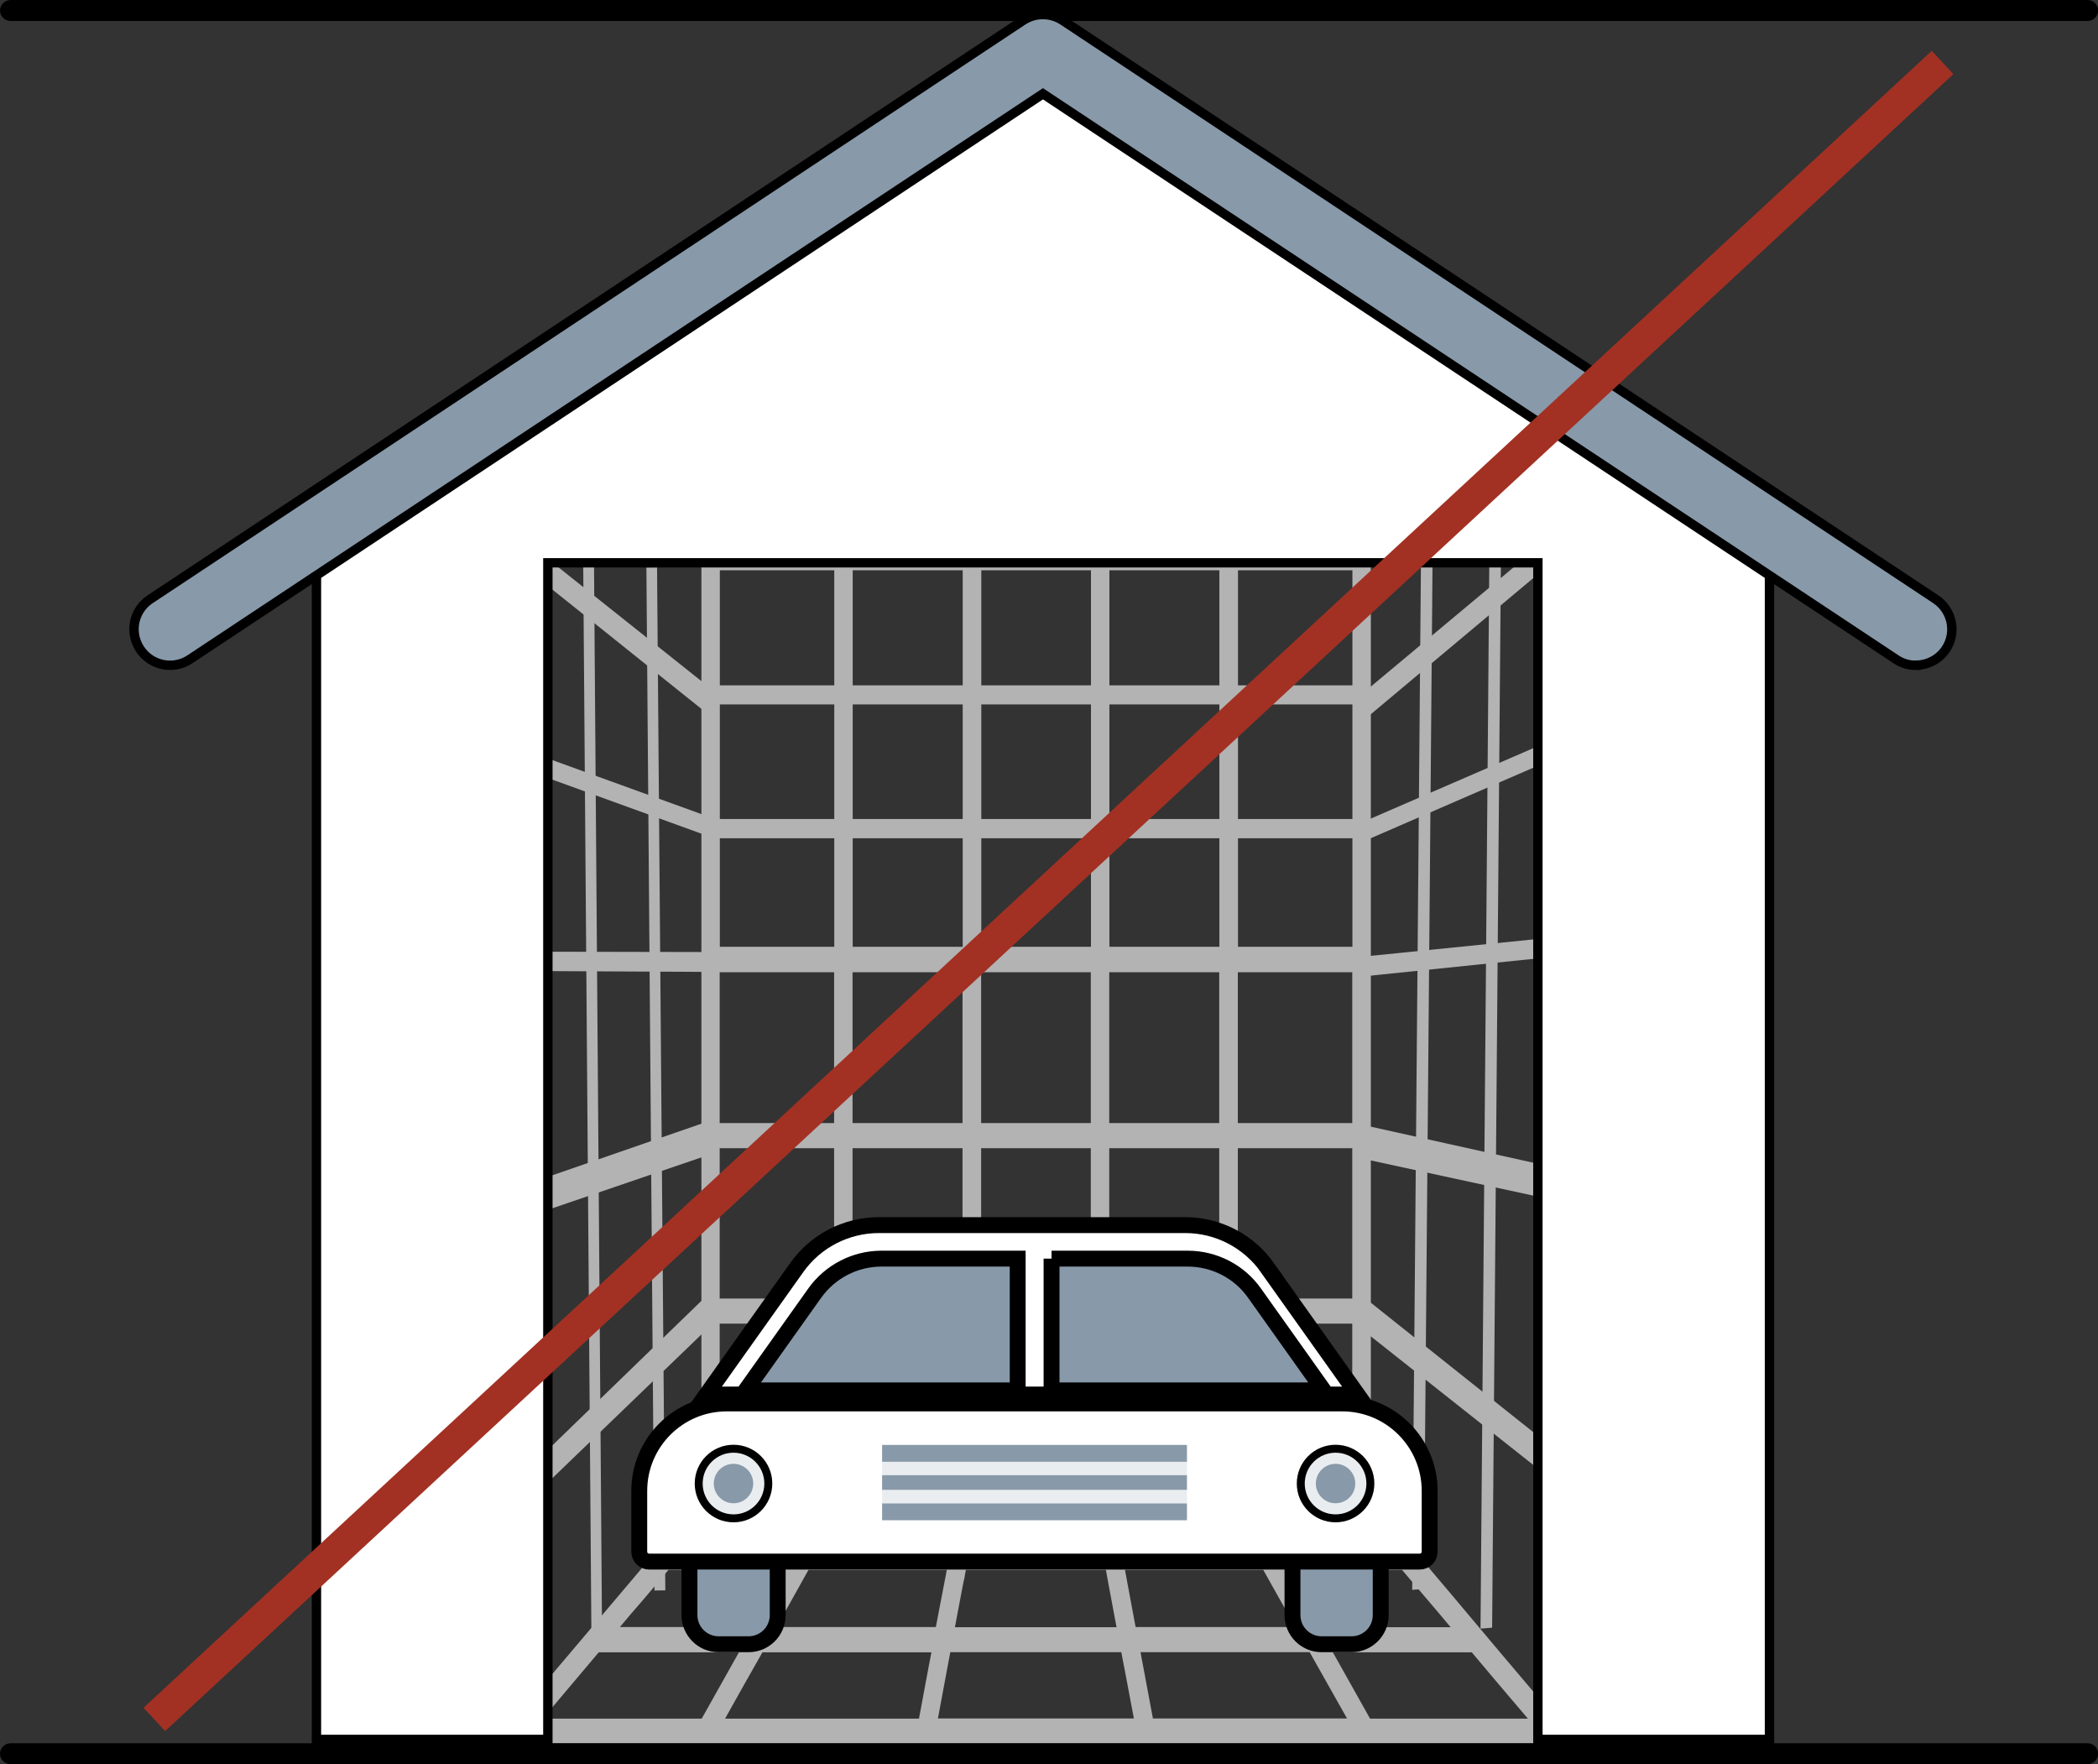 <?xml version="1.0" encoding="UTF-8"?>
<svg id="Layer_2" data-name="Layer 2" xmlns="http://www.w3.org/2000/svg" viewBox="0 0 132 111">
  <rect x="0" y="0" width="132" height="111" fill="#333333" stroke="none"/>
  <defs>
    <style>
      .cls-1 {
        fill: #000;
      }

      .cls-1, .cls-2, .cls-3, .cls-4 {
        stroke-width: 0px;
      }

      .cls-5, .cls-6, .cls-7, .cls-8, .cls-9, .cls-10 {
        stroke-miterlimit: 10;
      }

      .cls-5, .cls-6, .cls-8, .cls-9, .cls-10 {
        stroke: #000;
      }

      .cls-5, .cls-2, .cls-10 {
        fill: #8899a9;
      }

      .cls-6, .cls-8 {
        fill: #fff;
      }

      .cls-7 {
        fill: none;
        stroke: #a23123;
        stroke-width: 2px;
      }

      .cls-3 {
        fill: #b3b3b3;
      }

      .cls-8, .cls-10 {
        stroke-width: .59px;
      }

      .cls-9 {
        stroke-width: .5px;
      }

      .cls-9, .cls-4 {
        fill: #e9edf0;
      }
    </style>
  </defs>
  <g id="Layer_1-2" data-name="Layer 1">
    <g>
      <g>
        <g>
          <line class="cls-3" x1="44.34" y1="83.07" x2="34.71" y2="92.02"/>
          <polygon class="cls-3" points="34.59 93.16 34.65 91.04 44.28 81.7 44.34 83.76 34.59 93.16"/>
        </g>
        <g>
          <line class="cls-3" x1="44.34" y1="43.59" x2="34.71" y2="36.21"/>
          <polygon class="cls-3" points="34.59 35.26 34.65 37.01 44.28 44.72 44.34 43.02 34.59 35.26"/>
        </g>
        <polygon class="cls-3" points="34.22 47.63 34.28 48.88 44.62 52.63 44.68 51.42 34.22 47.63"/>
        <g>
          <line class="cls-3" x1="44.91" y1="60.31" x2="34.71" y2="60.5"/>
          <polygon class="cls-3" points="34.58 59.88 34.64 61.1 44.85 61.15 44.91 59.9 34.58 59.88"/>
        </g>
        <g>
          <line class="cls-3" x1="44.39" y1="72.04" x2="34.78" y2="74.97"/>
          <polygon class="cls-3" points="34.67 76.05 34.71 73.96 44.33 70.63 44.39 72.73 34.67 76.05"/>
        </g>
        <polygon class="cls-3" points="41.18 100.07 40.67 35.71 41.34 35.7 41.86 100.06 41.18 100.07"/>
        <polygon class="cls-3" points="37.21 102.93 36.69 34.99 37.37 34.98 37.88 102.92 37.21 102.93"/>
      </g>
      <g>
        <g>
          <line class="cls-3" x1="86.16" y1="83.32" x2="96.58" y2="91.23"/>
          <polygon class="cls-3" points="96.71 92.36 96.65 90.25 86.22 81.94 86.16 84.01 96.71 92.36"/>
        </g>
        <g>
          <line class="cls-3" x1="86.16" y1="43.83" x2="96.58" y2="35.42"/>
          <polygon class="cls-3" points="96.71 34.46 96.65 36.22 86.22 44.96 86.16 43.27 96.71 34.46"/>
        </g>
        <polygon class="cls-3" points="97.12 46.79 97.05 48.05 85.85 52.91 85.79 51.7 97.12 46.79"/>
        <g>
          <line class="cls-3" x1="85.54" y1="60.61" x2="96.59" y2="59.71"/>
          <polygon class="cls-3" points="96.72 59.08 96.65 60.31 85.6 61.45 85.54 60.21 96.72 59.08"/>
        </g>
        <g>
          <line class="cls-3" x1="86.1" y1="72.29" x2="96.51" y2="74.19"/>
          <polygon class="cls-3" points="96.63 75.26 96.58 73.18 86.17 70.87 86.1 72.98 96.63 75.26"/>
        </g>
        <polygon class="cls-3" points="89.58 99.97 90.13 35.56 89.4 35.62 88.85 100.03 89.58 99.97"/>
        <polygon class="cls-3" points="93.88 102.41 94.44 34.42 93.71 34.48 93.15 102.47 93.88 102.41"/>
      </g>
      <path class="cls-1" d="M131.33,1.32H.67c-.37,0-.67-.3-.67-.66s.3-.66.67-.66h130.67c.37,0,.67.3.67.66s-.3.66-.67.66Z"/>
      <path class="cls-3" d="M98.07,108.32c-2.59-3.05-4.8-5.67-6.7-7.94l-1.76-2.08c-.22-.25-.43-.5-.64-.75-.06-.14-.15-.24-.26-.31-.96-1.13-1.84-2.17-2.64-3.14.11-.14.18-.34.18-.57v-33.17c0-.44-.26-.79-.58-.79h-40.96c-.32,0-.58.35-.58.79v33.17c0,.2.06.38.15.53,0,0-.02,0-.02.02-1.36,1.61-2.88,3.41-4.65,5.5-1.63,1.92-3.49,4.12-5.61,6.63l-1.77,2.1c-.18.22-.25.56-.16.87.08.31.3.51.54.51h11.84s0,0,.01,0h13.81s.02,0,.02,0h27.63s0,0,.01,0h11.77c.24,0,.46-.2.55-.51.08-.31.02-.66-.16-.87ZM88.84,99.51l1.76,2.07c.22.26.44.53.67.8h-8.3c-.03-.06-.06-.11-.09-.17-.7-1.25-1.35-2.39-1.94-3.44h7.27c.21.24.41.49.63.74ZM80.06,97.19c-.45-.81-.88-1.57-1.28-2.28l-.31-.56h6.68c-.11.31-.08.7.12.94.5.61,1.04,1.24,1.6,1.91h-6.81ZM53.35,94.34h7.04c-.17.86-.34,1.8-.53,2.85h-8.1c.25-.45.5-.89.73-1.31l.86-1.54ZM68.76,94.34l.53,2.85h-8.23c.19-1.06.37-1.98.54-2.85h7.16ZM60.65,99.43c.04-.22.08-.44.12-.66h8.81l.12.67c.17.91.35,1.88.55,2.94h-10.17c.2-1.05.38-2.03.56-2.95ZM69.96,94.34h7.05l.85,1.52c.24.43.49.87.74,1.33h-8.12l-.53-2.85ZM77.88,61.17h7.2v9.49h-7.2v-9.49ZM77.88,72.24h7.2v9.46h-7.2v-9.46ZM77.88,83.28h7.2v9.49h-7.2v-9.49ZM69.79,61.17h6.92v9.49h-6.92v-9.49ZM69.79,72.24h6.92v9.46h-6.92v-9.46ZM69.79,83.28h6.92v9.49h-6.92v-9.49ZM61.73,61.17h6.9v9.49h-6.9v-9.49ZM61.73,72.24h6.9v9.46h-6.9v-9.46ZM61.73,83.28h6.9v9.49h-6.9v-9.49ZM53.64,61.17h6.92v9.49h-6.92v-9.49ZM53.64,72.24h6.92v9.46h-6.92v-9.46ZM53.64,83.28h6.92v9.49h-6.92v-9.49ZM45.28,61.17h7.2v9.49h-7.2v-9.49ZM45.28,72.24h7.2v9.46h-7.2v-9.46ZM45.28,83.28h7.2v9.49h-7.2v-9.49ZM45.01,95.29c.2-.24.24-.63.13-.94h6.75l-.32.58c-.4.71-.82,1.46-1.27,2.27h-6.89c.56-.66,1.09-1.3,1.6-1.9ZM40.35,100.79c.6-.7,1.17-1.38,1.71-2.02h7.35c-.58,1.04-1.22,2.16-1.91,3.39-.04.07-.08.14-.12.21h-8.38c.46-.55.91-1.08,1.35-1.58ZM44.15,108.13h-10l.6-.71c1.04-1.23,2.01-2.38,2.92-3.46h8.82c-.72,1.29-1.5,2.67-2.34,4.17ZM58.43,104.85l-.61,3.28h-12.2c.84-1.51,1.62-2.89,2.35-4.17h10.63c-.05.29-.11.59-.17.89ZM48.85,102.38c.53-.95,1.03-1.83,1.49-2.66.18-.32.35-.64.53-.95h8.7c-.02.09-.03.18-.05.27-.2,1.02-.41,2.13-.64,3.33h-10.04ZM59.01,108.13l.54-2.9c.08-.44.16-.86.24-1.28h10.76c.07.37.14.76.22,1.15l.57,3.02h-12.33ZM70.83,99.05l-.05-.28h8.7c.17.31.35.63.53.95.46.82.96,1.71,1.49,2.65h-10.05c-.23-1.2-.43-2.31-.62-3.33ZM72.54,108.13l-.64-3.42c-.05-.26-.1-.51-.14-.76h10.64c.72,1.28,1.5,2.67,2.35,4.17h-12.2ZM86.2,108.13c-.84-1.5-1.62-2.89-2.34-4.17h8.74c1.08,1.29,2.26,2.68,3.53,4.17h-9.92Z"/>
      <path class="cls-3" d="M86.15,60.9c.06-.09.1-.2.1-.32v-25.3c0-.33-.26-.6-.58-.6h-40.96c-.32,0-.58.27-.58.6v25.3c0,.12.04.23.1.32h41.92ZM77.89,35.88h7.2v7.24h-7.2v-7.24ZM77.89,44.32h7.2v7.21h-7.2v-7.21ZM77.89,52.74h7.2v7.24h-7.2v-7.24ZM69.8,35.88h6.92v7.24h-6.92v-7.24ZM69.8,44.32h6.92v7.21h-6.92v-7.21ZM69.8,52.74h6.92v7.24h-6.92v-7.24ZM61.74,35.88h6.9v7.24h-6.9v-7.24ZM61.74,44.32h6.9v7.21h-6.9v-7.21ZM61.74,52.74h6.9v7.24h-6.9v-7.24ZM53.65,35.88h6.92v7.24h-6.92v-7.24ZM53.65,44.32h6.92v7.21h-6.92v-7.21ZM53.65,52.74h6.92v7.24h-6.92v-7.24ZM45.29,35.88h7.2v7.24h-7.2v-7.24ZM45.29,44.32h7.2v7.21h-7.2v-7.21ZM45.29,52.74h7.2v7.24h-7.2v-7.24Z"/>
      <g>
        <polygon class="cls-8" points="65.62 3.18 19.91 33.48 19.91 109.44 34.47 109.44 34.47 35.41 96.76 35.41 96.76 109.44 111.33 109.44 111.33 33.48 65.62 3.18"/>
        <path class="cls-10" d="M120.54,41.86c-.43,0-.87-.12-1.25-.38L65.62,5.9,11.95,41.48c-1.04.69-2.45.41-3.14-.64-.69-1.04-.41-2.45.64-3.14L64.36,1.29c.76-.5,1.75-.5,2.51,0l54.92,36.41c1.04.69,1.33,2.1.64,3.14-.44.66-1.16,1.01-1.89,1.01Z"/>
      </g>
      <g>
        <path class="cls-5" d="M43.37,95.64h5.56v5.98c0,1.01-.82,1.83-1.83,1.83h-1.89c-1.01,0-1.83-.82-1.83-1.83v-5.98h0Z"/>
        <path class="cls-5" d="M81.31,95.64h5.56v5.98c0,1.01-.82,1.83-1.83,1.83h-1.89c-1.01,0-1.83-.82-1.83-1.83v-5.98h0Z"/>
        <path class="cls-2" d="M46.91,87.48l4.35-6.12c.97-1.36,2.54-2.17,4.2-2.17h19.27c1.67,0,3.24.81,4.2,2.17l4.35,6.12h-36.37Z"/>
        <path class="cls-6" d="M45.73,88.3h38.72c3.04,0,5.5,2.47,5.5,5.5v3.83c0,.34-.28.62-.62.62h-48.49c-.34,0-.62-.28-.62-.62v-3.83c0-3.04,2.47-5.5,5.5-5.5Z"/>
        <path class="cls-6" d="M79.74,79.75c-1.19-1.67-3.11-2.67-5.17-2.67h-19.27c-2.05,0-3.98.99-5.17,2.67l-5.68,7.99h40.96l-5.68-7.99ZM46.91,87.48l4.35-6.12c.97-1.36,2.54-2.17,4.2-2.17h8.57v8.29h-17.12ZM66.16,79.19h8.57c1.67,0,3.24.81,4.2,2.17l4.35,6.12h-17.12v-8.29Z"/>
        <g>
          <rect class="cls-2" x="55.5" y="90.91" width="19.18" height="1.07"/>
          <rect class="cls-2" x="55.5" y="92.8" width="19.18" height=".95"/>
          <rect class="cls-2" x="55.5" y="94.58" width="19.18" height="1.07"/>
          <rect class="cls-4" x="55.5" y="91.97" width="19.18" height=".83"/>
          <rect class="cls-4" x="55.5" y="93.75" width="19.18" height=".83"/>
        </g>
        <g>
          <circle class="cls-9" cx="46.15" cy="93.34" r="2.19"/>
          <circle class="cls-2" cx="46.15" cy="93.34" r="1.24"/>
        </g>
        <g>
          <circle class="cls-9" cx="84.03" cy="93.34" r="2.19"/>
          <circle class="cls-2" cx="84.03" cy="93.34" r="1.24"/>
        </g>
      </g>
      <path class="cls-1" d="M131.33,111H.67c-.37,0-.67-.3-.67-.66s.3-.66.67-.66h130.67c.37,0,.67.3.67.66s-.3.66-.67.66Z"/>
    </g>
    <line class="cls-7" x1="122.22" y1="3.93" x2="9.71" y2="108.18"/>
  </g>
</svg>